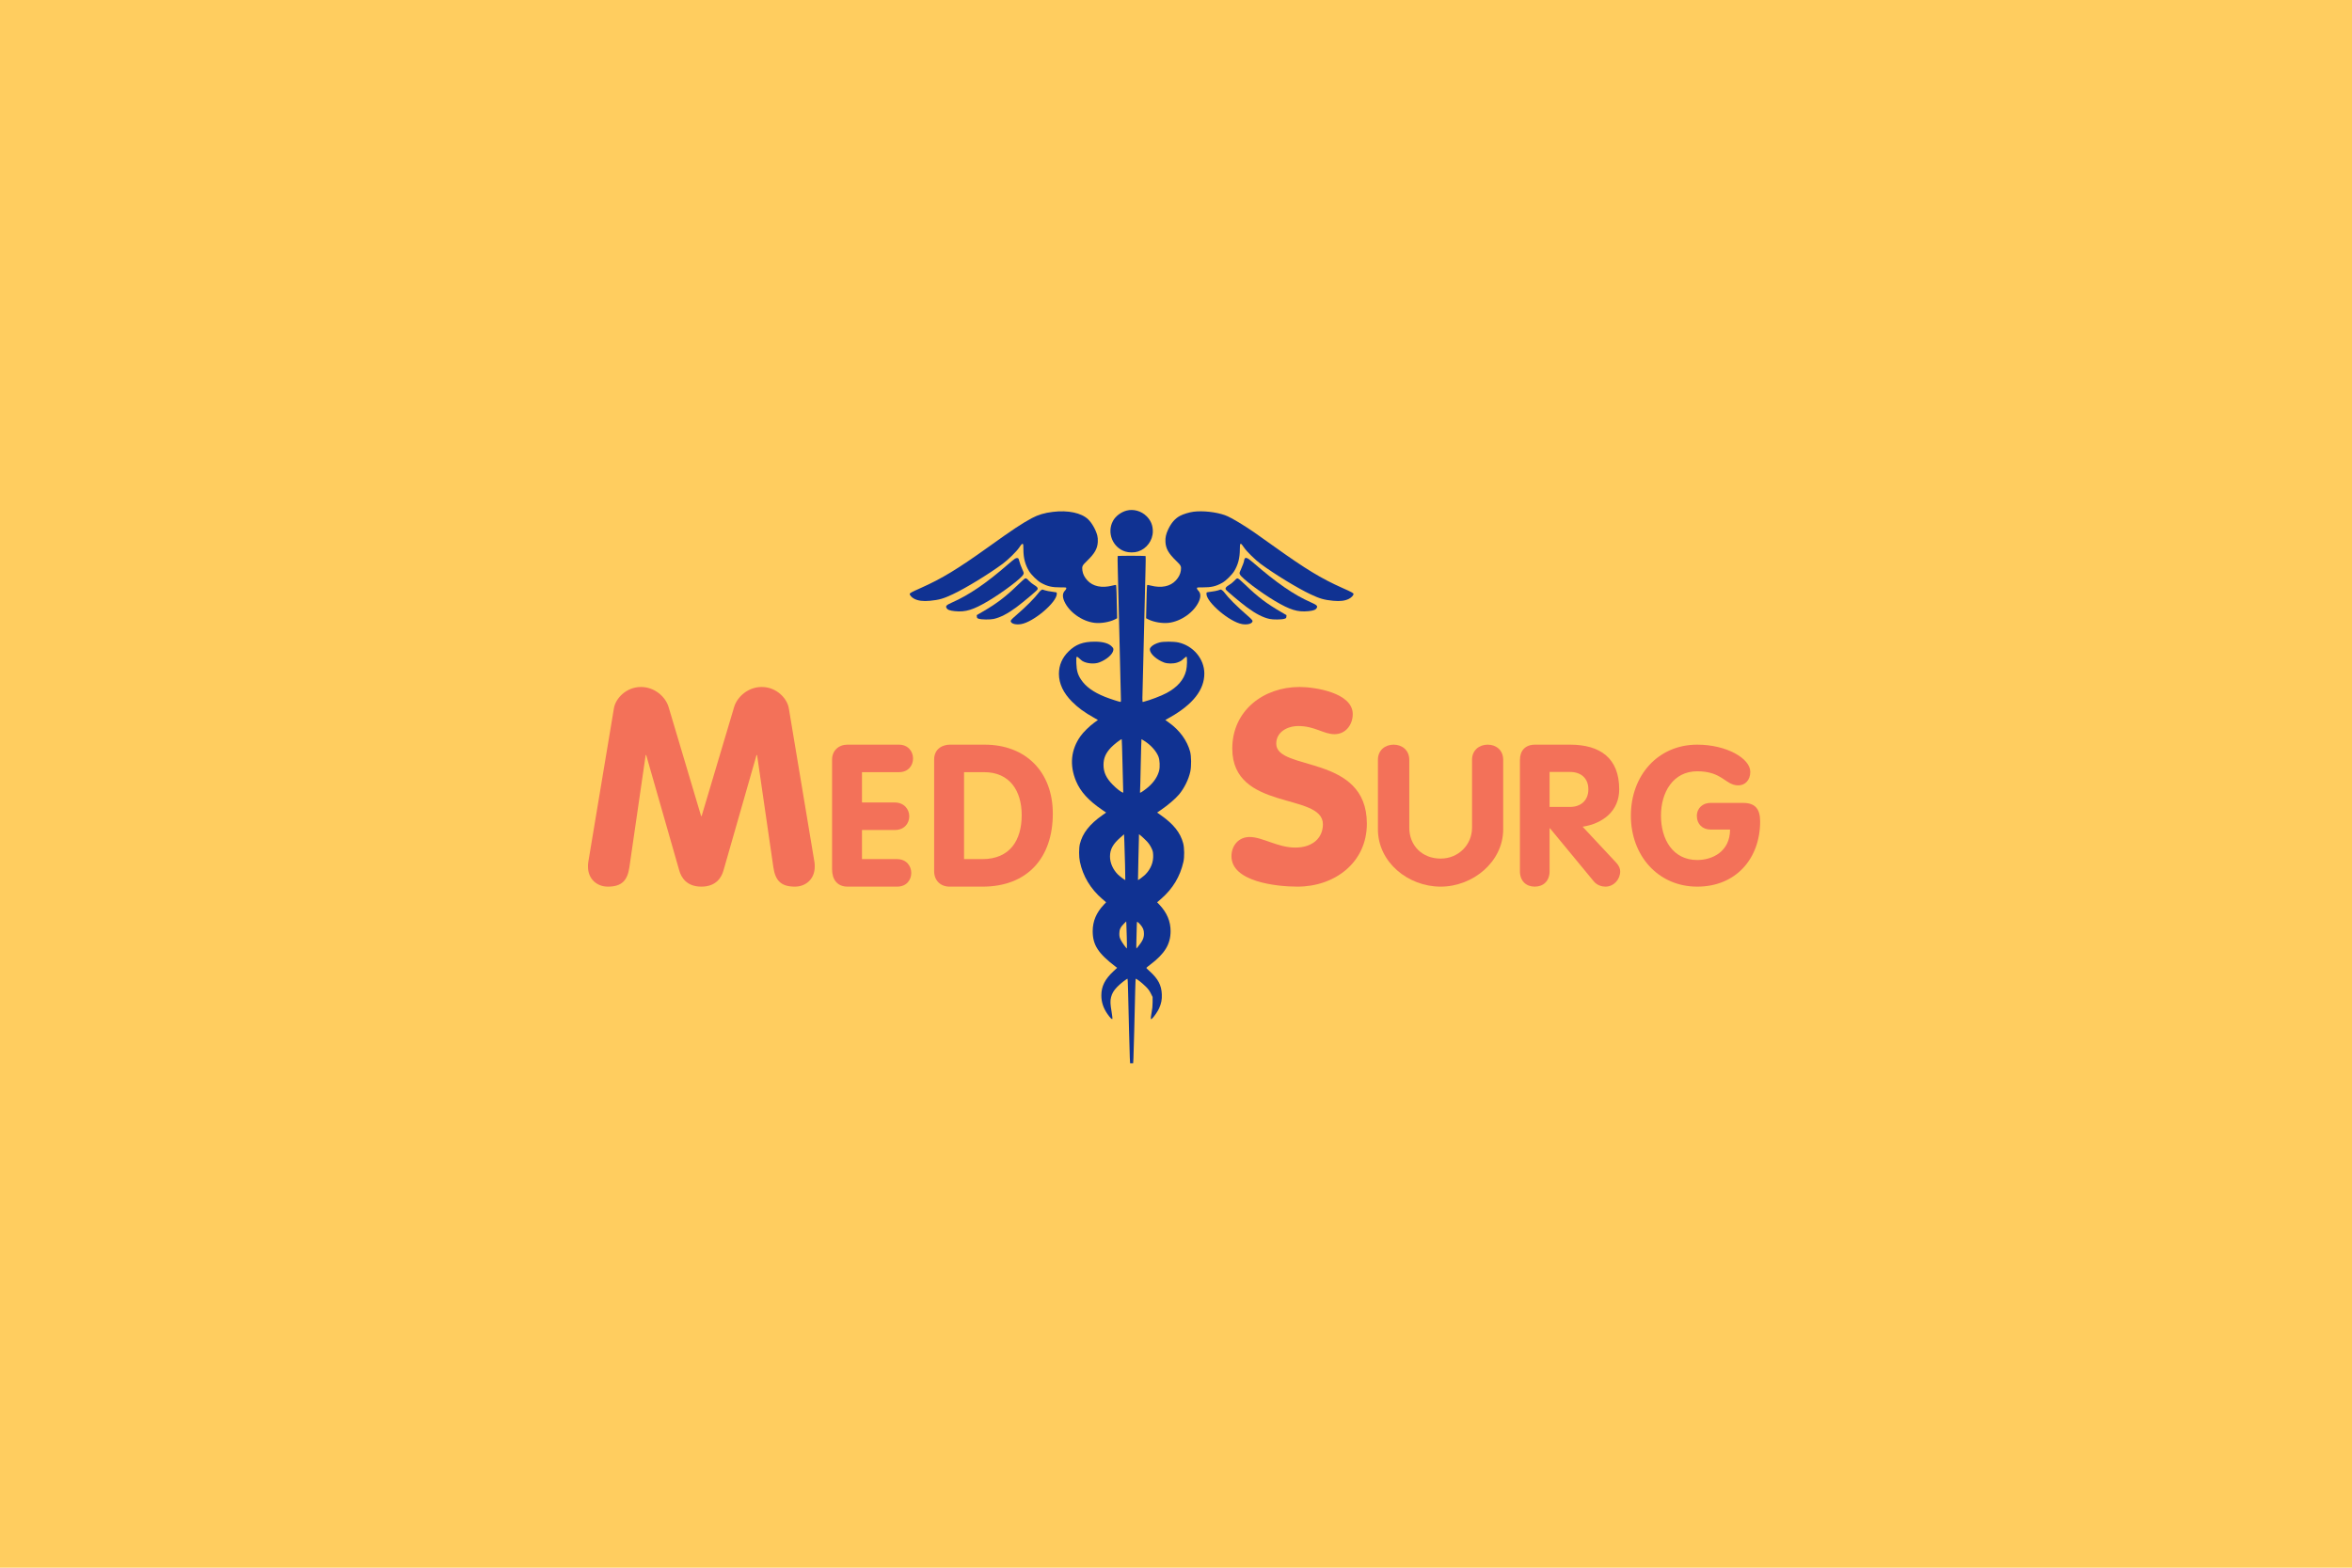 <?xml version="1.0" encoding="UTF-8"?>
<svg width="300px" height="200px" viewBox="0 0 300 200" version="1.1" xmlns="http://www.w3.org/2000/svg" xmlns:xlink="http://www.w3.org/1999/xlink">
    <!-- Generator: Sketch 52.6 (67491) - http://www.bohemiancoding.com/sketch -->
    <title>Medsurg</title>
    <desc>Created with Sketch.</desc>
    <g id="Page-1" stroke="none" stroke-width="1" fill="none" fill-rule="evenodd">
        <g id="Artboard" transform="translate(-777, -56)">
            <g id="Tiles" transform="translate(111, 56)">
                <g id="Medsurg" transform="translate(666, 0)">
                    <rect id="Box" fill="#FFCD5F" x="0" y="0" width="300" height="200"></rect>
                    <g id="logo" transform="translate(75, 65)">
                        <g id="304919" transform="translate(41.038, 0)" fill="#103292">
                            <path d="M27.651,5.391 C26.928,5.198 26.244,4.674 25.919,4.067 C25.119,2.577 25.88,0.68 27.491,0.172 C27.954,0.023 28.649,0.023 29.113,0.172 C30.222,0.525 31.005,1.59 31.005,2.749 C31.005,3.521 30.751,4.133 30.205,4.679 C29.538,5.347 28.528,5.628 27.651,5.391 Z" id="Path" transform="translate(28.302, 2.767) scale(-1, 1) rotate(-180) translate(-28.302, -2.767) "></path>
                            <path d="M18.261,14.413 C17.169,14.281 16.385,14.043 15.574,13.613 C14.327,12.946 13.125,12.151 10.096,9.977 C6.08,7.103 4.138,5.923 1.434,4.714 C0.243,4.185 -7.10542736e-15,4.052 -7.10542736e-15,3.942 C-7.10542736e-15,3.765 0.265,3.484 0.585,3.319 C1.081,3.065 1.705,2.988 2.593,3.07 C3.757,3.186 4.281,3.335 5.467,3.892 C7.128,4.67 10.063,6.463 11.861,7.793 C12.54,8.295 13.621,9.36 13.947,9.84 C14.228,10.264 14.327,10.364 14.421,10.325 C14.482,10.303 14.499,10.137 14.499,9.597 C14.504,8.515 14.725,7.666 15.216,6.86 C15.508,6.375 16.275,5.625 16.738,5.365 C17.549,4.913 18.145,4.775 19.243,4.781 C19.966,4.781 19.971,4.781 19.971,4.654 C19.971,4.587 19.9,4.461 19.806,4.372 C19.486,4.063 19.453,3.594 19.718,2.999 C20.324,1.625 21.991,0.444 23.574,0.257 C24.379,0.163 25.466,0.345 26.15,0.687 L26.454,0.841 L26.437,1.669 C26.404,3.661 26.354,5.067 26.316,5.089 C26.294,5.106 26.079,5.067 25.841,5.007 C24.501,4.665 23.37,4.896 22.658,5.669 C22.299,6.055 22.084,6.48 22.024,6.921 C21.952,7.467 21.996,7.567 22.614,8.162 C23.596,9.111 23.938,9.718 23.988,10.579 C24.004,10.91 23.982,11.158 23.921,11.406 C23.739,12.113 23.237,13.001 22.752,13.464 C21.897,14.286 20.181,14.65 18.261,14.413 Z" id="Path" transform="translate(13.227, 7.358) scale(-1, 1) rotate(-180) translate(-13.227, -7.358) "></path>
                            <path d="M36.219,14.435 C35.656,14.363 34.895,14.132 34.47,13.905 C33.835,13.563 33.361,13.012 32.958,12.162 C32.682,11.572 32.589,11.136 32.616,10.579 C32.666,9.718 33.008,9.111 33.99,8.162 C34.608,7.566 34.652,7.467 34.58,6.921 C34.519,6.48 34.304,6.055 33.946,5.669 C33.234,4.896 32.103,4.665 30.762,5.007 C30.525,5.067 30.31,5.106 30.288,5.089 C30.249,5.067 30.2,3.66 30.167,1.669 L30.15,0.841 L30.453,0.687 C31.138,0.345 32.224,0.163 33.03,0.257 C34.613,0.444 36.279,1.625 36.886,2.998 C37.151,3.594 37.118,4.063 36.798,4.372 C36.704,4.46 36.632,4.587 36.632,4.654 C36.632,4.78 36.638,4.78 37.366,4.78 C38.459,4.775 39.054,4.913 39.865,5.365 C40.329,5.625 41.096,6.375 41.388,6.86 C41.879,7.666 42.1,8.515 42.105,9.597 C42.105,10.535 42.171,10.562 42.657,9.839 C42.982,9.359 44.064,8.295 44.742,7.793 C46.541,6.463 49.476,4.67 51.136,3.892 C52.323,3.335 52.847,3.186 54.011,3.07 C54.899,2.987 55.522,3.065 56.019,3.318 C56.339,3.484 56.604,3.765 56.604,3.942 C56.604,4.052 56.361,4.185 55.169,4.714 C52.466,5.922 50.524,7.103 46.508,9.977 C44.08,11.721 43.385,12.195 42.359,12.83 C41.36,13.453 40.616,13.85 40.185,13.999 C39.032,14.402 37.399,14.579 36.219,14.435 Z" id="Path" transform="translate(43.377, 7.358) scale(-1, 1) rotate(-180) translate(-43.377, -7.358) "></path>
                            <path d="M26.52,70.606 C26.503,70.578 26.514,69.706 26.542,68.658 C26.564,67.61 26.614,65.69 26.647,64.383 C26.68,63.081 26.73,61.056 26.757,59.886 C26.785,58.717 26.834,56.598 26.867,55.169 C26.901,53.746 26.928,52.444 26.939,52.284 C26.945,52.102 26.928,51.997 26.89,51.997 C26.757,51.997 25.494,52.411 24.914,52.643 C23.414,53.244 22.448,53.945 21.842,54.86 C21.433,55.478 21.284,55.991 21.251,56.924 C21.224,57.862 21.246,57.911 21.615,57.564 C21.759,57.426 21.941,57.271 22.018,57.222 C22.57,56.885 23.552,56.802 24.175,57.04 C25.119,57.398 25.897,58.077 25.968,58.606 C25.99,58.788 25.974,58.849 25.819,59.02 C25.433,59.461 24.688,59.688 23.612,59.688 C22.106,59.688 21.168,59.34 20.258,58.441 C19.442,57.635 19.028,56.675 19.028,55.583 C19.033,54.325 19.591,53.145 20.705,52.025 C21.494,51.236 22.277,50.667 23.546,49.956 L24.004,49.696 L23.519,49.343 C22.928,48.913 22.128,48.13 21.775,47.622 C20.551,45.895 20.363,43.915 21.218,41.884 C21.792,40.527 22.796,39.424 24.572,38.21 L25.052,37.885 L24.611,37.576 C22.939,36.406 22.04,35.259 21.698,33.863 C21.571,33.328 21.571,32.246 21.704,31.612 C22.084,29.78 23.066,28.147 24.55,26.867 L25.047,26.437 L24.754,26.128 C23.8,25.119 23.337,24.021 23.337,22.757 C23.337,20.992 24.032,19.916 26.294,18.195 L26.454,18.073 L26.001,17.654 C24.903,16.639 24.44,15.718 24.44,14.559 C24.44,13.715 24.688,12.954 25.207,12.203 C25.565,11.685 25.803,11.453 25.847,11.569 C25.869,11.619 25.819,12.032 25.742,12.496 C25.577,13.456 25.565,13.886 25.681,14.333 C25.808,14.829 26.012,15.171 26.454,15.635 C26.845,16.043 27.723,16.733 27.783,16.672 C27.811,16.644 27.866,14.835 27.971,10.096 C28.009,8.579 28.054,7.017 28.07,6.62 L28.109,5.903 L28.302,5.903 L28.495,5.903 L28.534,6.565 C28.55,6.929 28.594,8.479 28.633,10.013 C28.738,14.642 28.793,16.644 28.82,16.672 C28.887,16.738 29.571,16.209 30.111,15.679 C30.42,15.376 30.569,15.171 30.746,14.818 L30.978,14.355 L30.978,13.687 C30.978,13.218 30.939,12.816 30.845,12.341 C30.773,11.972 30.735,11.63 30.751,11.574 C30.785,11.497 30.812,11.508 30.95,11.641 C31.187,11.872 31.651,12.551 31.811,12.915 C32.092,13.555 32.18,14.007 32.153,14.703 C32.103,15.861 31.684,16.661 30.625,17.621 C30.376,17.842 30.178,18.04 30.178,18.062 C30.178,18.09 30.393,18.272 30.663,18.471 C32.528,19.877 33.267,21.086 33.273,22.757 C33.273,24.004 32.804,25.119 31.849,26.128 L31.557,26.437 L32.103,26.912 C33.554,28.18 34.486,29.731 34.906,31.59 C35.049,32.208 35.033,33.41 34.873,33.984 C34.514,35.319 33.659,36.395 32.075,37.515 L31.557,37.885 L32.031,38.21 C32.947,38.839 33.885,39.639 34.348,40.191 C35.016,40.991 35.573,42.116 35.788,43.115 C35.932,43.793 35.921,45.079 35.761,45.664 C35.38,47.07 34.431,48.378 33.085,49.343 L32.6,49.696 L33.201,50.033 C36.136,51.699 37.581,53.553 37.576,55.633 C37.57,57.492 36.152,59.175 34.255,59.588 C33.664,59.715 32.357,59.715 31.888,59.594 C31.386,59.461 30.989,59.252 30.785,59.02 C30.636,58.849 30.613,58.788 30.636,58.612 C30.707,58.082 31.524,57.371 32.456,57.023 C32.892,56.863 33.631,56.863 34.1,57.017 C34.519,57.161 34.657,57.249 34.988,57.558 C35.126,57.691 35.27,57.784 35.303,57.768 C35.413,57.696 35.38,56.488 35.253,55.991 C34.955,54.805 34.15,53.884 32.771,53.139 C32.059,52.758 30.685,52.234 29.742,51.992 C29.687,51.975 29.67,52.08 29.676,52.521 C29.687,53.2 29.957,64.421 30.067,68.625 C30.095,69.69 30.106,70.578 30.089,70.6 C30.056,70.655 26.553,70.661 26.52,70.606 Z M27.138,44.124 C27.171,42.398 27.215,40.858 27.226,40.693 C27.254,40.439 27.243,40.406 27.165,40.434 C26.901,40.533 26.388,40.936 25.902,41.427 C25.063,42.271 24.716,43.021 24.716,43.97 C24.716,44.819 24.997,45.476 25.676,46.188 C26.023,46.557 26.895,47.236 27.039,47.247 C27.055,47.252 27.099,45.846 27.138,44.124 Z M30.034,46.955 C30.812,46.436 31.469,45.68 31.728,45.007 C31.893,44.566 31.932,43.716 31.811,43.231 C31.623,42.491 31.16,41.785 30.459,41.167 C30.106,40.853 29.483,40.411 29.394,40.411 C29.367,40.411 29.361,40.505 29.378,40.621 C29.389,40.731 29.433,42.271 29.466,44.042 C29.505,45.807 29.543,47.252 29.56,47.252 C29.576,47.252 29.786,47.12 30.034,46.955 Z M27.463,31.226 C27.491,30.167 27.502,29.284 27.496,29.273 C27.469,29.234 26.785,29.753 26.542,29.99 C25.919,30.619 25.543,31.469 25.543,32.274 C25.543,33.195 25.913,33.868 26.879,34.712 L27.336,35.11 L27.375,34.133 C27.397,33.598 27.436,32.291 27.463,31.226 Z M30.194,34.266 C30.459,33.995 30.636,33.741 30.796,33.422 C31,33.013 31.027,32.903 31.049,32.484 C31.099,31.562 30.746,30.68 30.062,29.99 C29.825,29.753 29.135,29.234 29.113,29.273 C29.102,29.284 29.129,30.426 29.163,31.805 C29.201,33.184 29.234,34.497 29.234,34.718 L29.24,35.126 L29.532,34.889 C29.687,34.757 29.99,34.475 30.194,34.266 Z M27.684,21.996 C27.706,21.201 27.712,20.55 27.695,20.55 C27.618,20.556 27.055,21.345 26.906,21.654 C26.768,21.952 26.735,22.084 26.735,22.426 C26.73,22.945 26.879,23.265 27.309,23.695 L27.612,23.999 L27.629,23.723 C27.634,23.574 27.662,22.796 27.684,21.996 Z M29.4,23.607 C29.758,23.199 29.874,22.906 29.874,22.426 C29.874,21.869 29.709,21.51 29.102,20.755 C29.014,20.644 28.925,20.55 28.909,20.55 C28.892,20.55 28.898,21.064 28.914,21.692 C28.936,22.327 28.953,23.094 28.958,23.408 C28.964,23.949 28.969,23.971 29.069,23.921 C29.124,23.888 29.273,23.75 29.4,23.607 Z" id="Shape" fill-rule="nonzero" transform="translate(28.302, 38.274) scale(-1, 1) rotate(-180) translate(-28.302, -38.274) "></path>
                            <path d="M13.423,12.919 C13.329,12.863 12.932,12.543 12.54,12.201 C9.782,9.796 7.558,8.279 5.412,7.335 C4.673,7.004 4.546,6.883 4.695,6.624 C4.816,6.398 5.103,6.287 5.754,6.221 C7.133,6.083 8.093,6.381 10.041,7.534 C11.856,8.615 14.261,10.43 14.476,10.888 C14.57,11.081 14.57,11.087 14.355,11.567 C14.162,11.986 14.068,12.262 13.903,12.847 C13.859,13.023 13.66,13.051 13.423,12.919 Z" id="Path" transform="translate(9.588, 9.596) scale(-1, 1) rotate(-180) translate(-9.588, -9.596) "></path>
                            <path d="M42.701,12.851 C42.668,12.774 42.646,12.68 42.646,12.641 C42.646,12.526 42.447,11.979 42.232,11.505 C42.034,11.069 42.034,11.064 42.127,10.871 C42.342,10.413 44.748,8.598 46.563,7.516 C48.51,6.363 49.47,6.065 50.85,6.203 C51.501,6.269 51.787,6.38 51.909,6.606 C52.058,6.865 51.931,6.987 51.192,7.318 C48.985,8.289 46.828,9.778 43.727,12.465 C43.082,13.028 42.806,13.132 42.701,12.851 Z" id="Path" transform="translate(47.015, 9.587) scale(-1, 1) rotate(-180) translate(-47.015, -9.587) "></path>
                            <path d="M14.675,14.006 C14.631,13.984 14.223,13.614 13.765,13.173 C12.176,11.634 11.061,10.795 9.197,9.719 L8.546,9.339 L8.562,9.146 C8.579,8.964 8.601,8.941 8.827,8.87 C9.169,8.765 10.256,8.754 10.703,8.853 C11.547,9.035 12.485,9.521 13.583,10.332 C14.41,10.944 16.192,12.439 16.28,12.594 C16.385,12.792 16.275,12.947 15.867,13.19 C15.663,13.305 15.365,13.548 15.199,13.725 C14.907,14.039 14.846,14.067 14.675,14.006 Z" id="Path" transform="translate(12.432, 11.408) scale(-1, 1) rotate(-180) translate(-12.432, -11.408) "></path>
                            <path d="M41.41,13.735 C41.239,13.553 40.941,13.31 40.737,13.195 C40.329,12.952 40.218,12.797 40.323,12.599 C40.412,12.444 42.194,10.949 43.021,10.337 C44.119,9.526 45.057,9.04 45.901,8.858 C46.348,8.759 47.435,8.77 47.777,8.875 C48.003,8.946 48.025,8.969 48.041,9.151 L48.058,9.344 L47.407,9.724 C45.526,10.811 44.422,11.644 42.833,13.183 C42.376,13.63 41.94,14.006 41.857,14.022 C41.736,14.055 41.675,14.017 41.41,13.735 Z" id="Path" transform="translate(44.172, 11.411) scale(-1, 1) rotate(-180) translate(-44.172, -11.411) "></path>
                            <path d="M16.777,14.581 C16.705,14.542 16.573,14.41 16.485,14.294 C15.938,13.566 14.874,12.496 13.555,11.354 C12.899,10.785 12.821,10.686 12.91,10.521 C13.048,10.256 13.616,10.14 14.217,10.245 C15.806,10.521 18.758,13.025 18.758,14.107 C18.758,14.195 18.741,14.278 18.719,14.289 C18.691,14.305 18.427,14.344 18.123,14.382 C17.825,14.416 17.428,14.493 17.24,14.553 C17.058,14.609 16.909,14.658 16.909,14.658 C16.909,14.653 16.849,14.62 16.777,14.581 Z" id="Path" transform="translate(15.819, 12.432) scale(-1, 1) rotate(-180) translate(-15.819, -12.432) "></path>
                            <path d="M39.33,14.55 C39.159,14.495 38.773,14.417 38.475,14.384 C38.177,14.346 37.912,14.307 37.89,14.291 C37.863,14.28 37.846,14.197 37.846,14.109 C37.846,13.027 40.798,10.523 42.387,10.247 C42.988,10.142 43.556,10.258 43.694,10.523 C43.782,10.688 43.705,10.787 43.049,11.356 C41.719,12.503 40.638,13.595 40.108,14.307 C39.981,14.484 39.711,14.688 39.65,14.655 C39.645,14.649 39.501,14.605 39.33,14.55 Z" id="Path" transform="translate(40.785, 12.433) scale(-1, 1) rotate(-180) translate(-40.785, -12.433) "></path>
                        </g>
                        <g id="Name" transform="translate(0, 22.642)" fill="#F37159">
                            <path d="M3.308,22.763 C3.519,24.03 4.891,25.472 6.756,25.472 C8.515,25.472 9.887,24.205 10.273,22.939 L14.425,9.007 L14.496,9.007 L18.647,22.939 C19.033,24.205 20.405,25.472 22.165,25.472 C24.029,25.472 25.401,24.03 25.613,22.763 L28.885,3.131 C28.92,2.921 28.92,2.709 28.92,2.534 C28.92,0.985 27.794,0 26.387,0 C24.592,0 23.89,0.809 23.644,2.462 L21.567,16.782 L21.496,16.782 L17.275,2.04 C17.028,1.196 16.361,9.97290546e-05 14.461,9.97290546e-05 C12.561,9.97290546e-05 11.892,1.196 11.645,2.04 L7.423,16.782 L7.354,16.782 L5.277,2.462 C5.031,0.809 4.328,0 2.534,0 C1.127,0 0,0.985 0,2.534 C0,2.709 0,2.921 0.036,3.131 L3.308,22.763 Z" id="Path" transform="translate(14.46, 12.736) scale(-1, 1) rotate(-180) translate(-14.46, -12.736) "></path>
                            <path d="M31.132,23.259 C31.132,24.531 31.768,25.472 33.116,25.472 L39.425,25.472 C40.646,25.472 41.232,24.607 41.232,23.717 C41.232,22.852 40.621,21.961 39.425,21.961 L34.947,21.961 L34.947,18.247 L39.12,18.247 C40.367,18.247 40.978,17.382 40.978,16.491 C40.978,15.627 40.341,14.736 39.12,14.736 L34.947,14.736 L34.947,10.869 L39.654,10.869 C40.875,10.869 41.46,10.005 41.46,9.114 C41.46,8.249 40.849,7.358 39.654,7.358 L33.091,7.358 C31.971,7.358 31.132,8.122 31.132,9.266 L31.132,23.259 L31.132,23.259 Z" id="Path"></path>
                            <path d="M47.966,10.869 L50.536,10.869 C53.818,10.869 55.318,13.286 55.318,16.339 C55.318,19.595 53.793,21.961 50.282,21.961 L47.966,21.961 L47.966,10.869 Z M44.151,23.512 C44.151,24.683 44.965,25.472 46.109,25.472 L50.333,25.472 C56.032,25.472 59.287,21.808 59.287,16.161 C59.287,10.819 55.828,7.358 50.587,7.358 L46.16,7.358 C45.32,7.358 44.151,7.816 44.151,9.266 L44.151,23.512 Z" id="Shape" fill-rule="nonzero"></path>
                            <path d="M97.544,22.011 C97.544,20.661 96.645,19.45 95.227,19.45 C93.807,19.45 92.7,20.488 90.623,20.488 C89.135,20.488 87.786,19.692 87.786,18.238 C87.786,14.674 99.345,16.958 99.345,8.03 C99.345,3.081 95.261,0 90.485,0 C87.82,0 82.075,0.623 82.075,3.876 C82.075,5.226 82.975,6.333 84.394,6.333 C86.02,6.333 87.959,4.984 90.208,4.984 C92.493,4.984 93.738,6.265 93.738,7.96 C93.738,12.043 82.179,9.587 82.179,17.616 C82.179,22.46 86.158,25.472 90.761,25.472 C92.7,25.472 97.544,24.744 97.544,22.011" id="Path" transform="translate(90.71, 12.736) scale(-1, 1) rotate(-180) translate(-90.71, -12.736) "></path>
                            <path d="M147.341,18.039 C148.891,18.039 149.507,17.252 149.507,15.677 C149.507,10.927 146.406,7.358 141.485,7.358 C136.489,7.358 133.019,11.321 133.019,16.416 C133.019,21.534 136.464,25.472 141.485,25.472 C145.201,25.472 148.251,23.725 148.251,22.002 C148.251,20.944 147.588,20.279 146.726,20.279 C145.053,20.279 144.709,22.075 141.485,22.075 C138.408,22.075 136.858,19.393 136.858,16.415 C136.858,13.413 138.359,10.755 141.485,10.755 C143.428,10.755 145.669,11.838 145.669,14.643 L143.158,14.643 C142.149,14.643 141.435,15.357 141.435,16.366 C141.435,17.4 142.223,18.039 143.158,18.039 L147.341,18.039 Z" id="Path" transform="translate(141.263, 16.415) scale(-1, 1) rotate(-180) translate(-141.263, -16.415) "></path>
                            <path d="M100.755,23.537 C100.755,24.777 101.689,25.472 102.755,25.472 C103.822,25.472 104.756,24.777 104.756,23.537 L104.756,14.877 C104.756,12.594 106.401,10.937 108.757,10.937 C111.016,10.937 112.759,12.693 112.759,14.877 L112.759,23.537 C112.759,24.777 113.693,25.472 114.759,25.472 C115.827,25.472 116.734,24.777 116.734,23.537 L116.734,14.679 C116.734,10.51 112.851,7.358 108.757,7.358 C104.614,7.358 100.755,10.46 100.755,14.679 L100.755,23.537 Z" id="Path" transform="translate(108.744, 16.415) scale(-1, 1) rotate(-180) translate(-108.744, -16.415) "></path>
                            <path d="M122.652,17.525 L125.25,17.525 C126.637,17.525 127.597,18.357 127.597,19.77 C127.597,21.207 126.637,21.99 125.25,21.99 L122.652,21.99 L122.652,17.525 Z M118.868,23.503 C118.868,24.714 119.549,25.472 120.81,25.472 L125.25,25.472 C129.135,25.472 131.532,23.731 131.532,19.77 C131.532,16.995 129.438,15.405 126.864,15.002 L131.154,10.41 C131.506,10.032 131.658,9.654 131.658,9.301 C131.658,8.317 130.876,7.358 129.767,7.358 C129.312,7.358 128.707,7.535 128.303,8.014 L122.702,14.8 L122.652,14.8 L122.652,9.326 C122.652,8.064 121.845,7.358 120.76,7.358 C119.675,7.358 118.868,8.064 118.868,9.326 C118.868,9.326 118.868,23.503 118.868,23.503 Z" id="Shape" fill-rule="nonzero" transform="translate(125.263, 16.415) scale(-1, 1) rotate(-180) translate(-125.263, -16.415) "></path>
                        </g>
                    </g>
                </g>
            </g>
        </g>
    </g>
</svg>